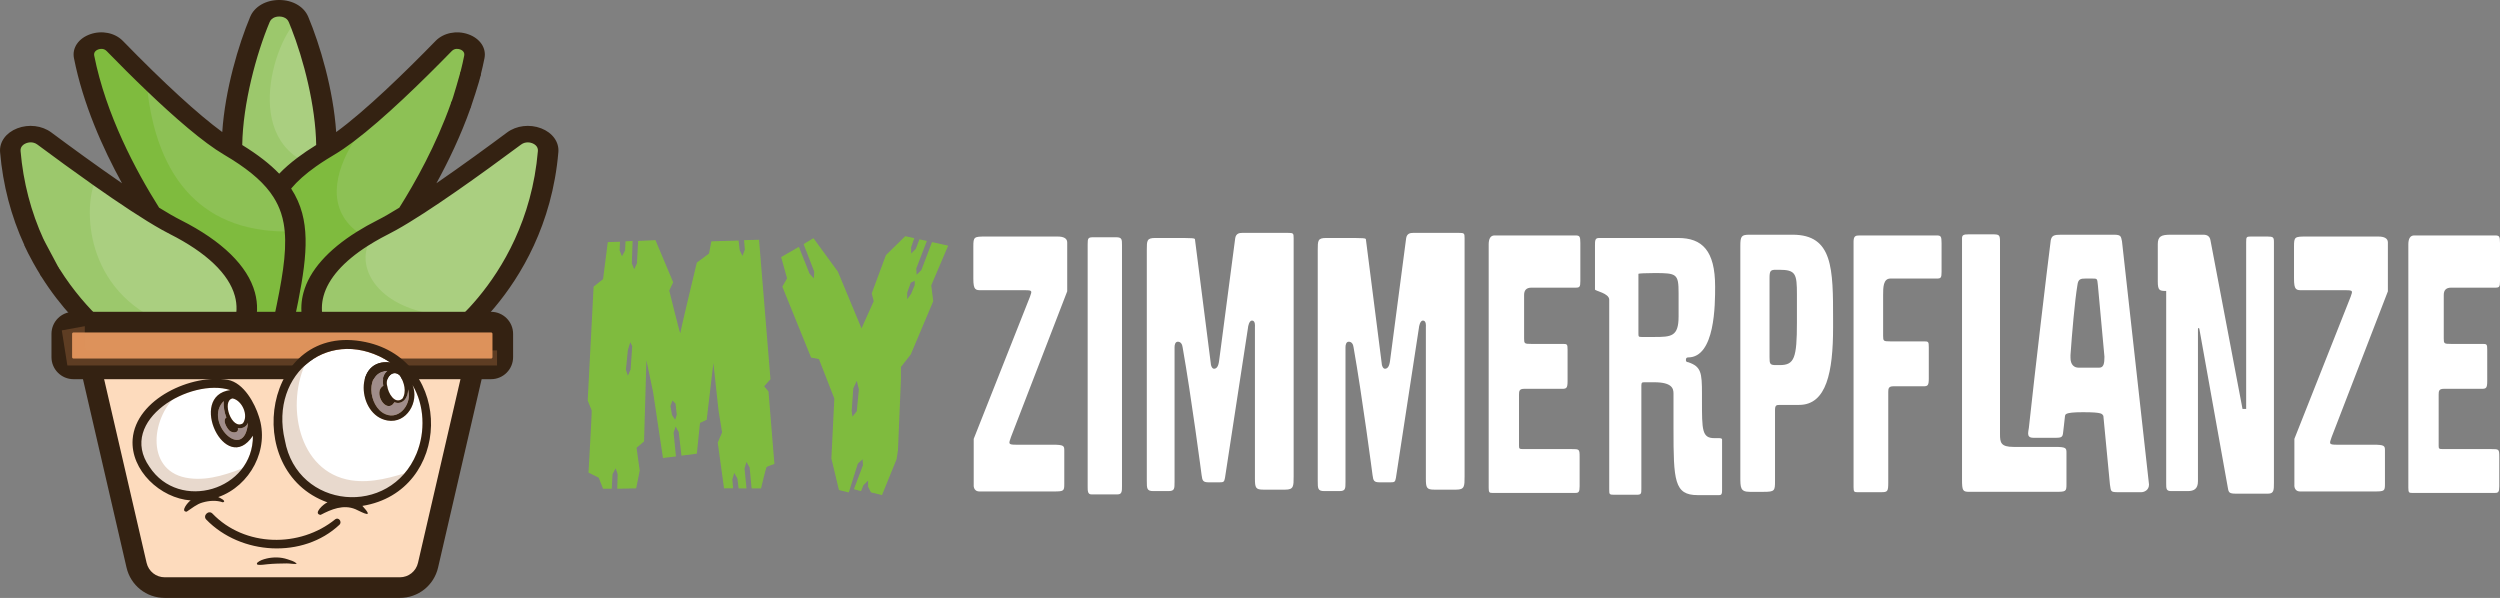 <svg viewBox="0 0 1951.77 466.79" xmlns="http://www.w3.org/2000/svg">
  <rect x="0" y="0" width="1951.77" height="466.79" fill="#808080" stroke="none"/>
  <defs>
    <style>
      .cls-1, .cls-2 {
        fill: #dd925b;
      }

      .cls-3 {
        fill: #fddbbd;
      }

      .cls-4 {
        fill: #aacf80;
      }

      .cls-5 {
        fill: #9cc86c;
      }

      .cls-6 {
        isolation: isolate;
      }

      .cls-7 {
        fill: #fff;
      }

      .cls-8 {
        fill: #8dc155;
      }

      .cls-9 {
        fill: #a08d8a;
      }

      .cls-10 {
        fill: #e8d9cd;
      }

      .cls-2 {
        mix-blend-mode: multiply;
        opacity: .25;
      }

      .cls-11 {
        fill: #7fbb3e;
      }

      .cls-12 {
        fill: #342212;
      }
    </style>
  </defs>
  <g class="cls-6">
    <g data-name="Ebene 2" id="Ebene_2">
      <g data-name="Ebene 2" id="Ebene_2-2">
        <g>
          <g>
            <g>
              <path d="M833.18,189.22v38.21l-43.91,113.77c-1.71,5.13-2.57,5.99,3.99,5.99h28.51c8.84,0,9.12.86,9.12,4.56v25.95c0,5.7-.29,5.99-8.55,5.99h-57.6c-5.13,0-4.56-5.13-4.56-5.13v-35.93l43.91-110.92c1.43-4.28,2.28-5.13-3.42-5.13h-34.22c-4.85,0-6.56,0-6.56-9.12v-25.09c0-7.41.57-7.7,9.41-7.7h56.46c4.56,0,7.41,1.43,7.41,4.56Z" class="cls-7"></path>
              <path d="M849.15,190.65c0-4.56.29-5.42,4.28-5.42h17.96c4.56,0,4.56,1.71,4.56,6.27v187.91c0,3.99,0,6.56-3.42,6.56h-20.53c-2.85,0-2.85-2.85-2.85-5.99v-189.33Z" class="cls-7"></path>
              <path d="M970.04,181.81h35.36c4.28,0,4.56.29,4.56,3.99v186.2c0,7.7,0,10.27-6.56,10.27h-17.11c-5.99,0-6.56-1.43-6.56-8.84v-118.33s.57-4.85-2.28-4.85c-2.28,0-3.14,4.85-3.14,5.7l-17.96,117.19c-.57,3.14-1.14,3.42-4.28,3.42h-8.27c-4.56,0-5.13-1.14-5.7-5.7,0,0-7.98-61.02-14.83-99.8-.29-2.28-1.43-4.28-3.71-4.28-2,0-2.57,2.28-2.57,4.28v104.93c0,5.7,0,7.41-4.85,7.41h-11.69c-5.13,0-5.13-2-5.13-7.98v-180.21c0-7.41,0-9.41,6.56-9.41h12.26c18.53,0,18.82,0,18.82,1.43l12.26,96.09c0,2.28,1.14,4.56,2.57,4.56,2,0,3.42-1.71,3.99-6.27l12.55-95.52c.57-3.99,3.42-4.28,5.7-4.28Z" class="cls-7"></path>
              <path d="M1103.49,181.81h35.36c4.28,0,4.56.29,4.56,3.99v186.2c0,7.7,0,10.27-6.56,10.27h-17.11c-5.99,0-6.56-1.43-6.56-8.84v-118.33s.57-4.85-2.28-4.85c-2.28,0-3.14,4.85-3.14,5.7l-17.96,117.19c-.57,3.14-1.14,3.42-4.28,3.42h-8.27c-4.56,0-5.13-1.14-5.7-5.7,0,0-7.98-61.02-14.83-99.8-.29-2.28-1.43-4.28-3.71-4.28-2,0-2.57,2.28-2.57,4.28v104.93c0,5.7,0,7.41-4.85,7.41h-11.69c-5.13,0-5.13-2-5.13-7.98v-180.21c0-7.41,0-9.41,6.56-9.41h12.26c18.53,0,18.82,0,18.82,1.43l12.26,96.09c0,2.28,1.14,4.56,2.57,4.56,2,0,3.42-1.71,3.99-6.27l12.55-95.52c.57-3.99,3.42-4.28,5.7-4.28Z" class="cls-7"></path>
              <path d="M1162.22,190.94c0-4.56,1.43-7.13,4.56-7.13h63.02c3.42,0,3.99.57,3.99,5.99v29.65c0,4.56-.57,5.13-3.71,5.13h-34.5q-5.7,0-5.7,5.7v33.93c0,3.99.29,4.28,5.42,4.28h24.81c3.42,0,3.71.29,3.71,4.56v24.52c0,5.42-.86,5.99-4.28,5.99h-29.65c-3.71,0-3.99,1.71-3.99,4.56v39.92c0,2.28.29,2.57,3.42,2.57h37.64c5.99,0,6.27,0,6.27,5.99v23.1c0,4.56-.86,5.13-3.42,5.13h-64.73c-2.28,0-2.85-.29-2.85-3.99v-189.9Z" class="cls-7"></path>
              <path d="M1310.21,185.8c18.53,0,28.8,9.69,28.8,37.92,0,13.97,0,55.32-21.1,55.32-1.14,0-1.71.57-1.71,2,0,1.14.57,1.71,1.71,1.71,10.26,3.42,10.83,8.27,10.83,24.81v5.13c0,23.1,0,29.37,9.7,29.37h2.85c1.71,0,3.14,0,3.14,1.14v39.63c0,2.57-.29,3.71-2.28,3.71h-16.82c-18.25,0-18.82-11.41-18.82-51.9v-27.37c0-3.99-1.14-8.84-15.11-8.84h-7.7c-1.71,0-2.28.29-2.28,2.57v80.41c0,3.99,0,4.85-3.71,4.85h-17.39c-3.99,0-3.99-.29-3.99-4.28v-147.99c0-5.13-11.12-6.84-11.12-7.98v-34.22c0-3.99,0-5.99,3.14-5.99h61.88ZM1279.13,213.75v46.19c0,2.85,0,3.14,2.57,3.14h9.69c13.4,0,19.1-.29,19.1-15.97v-18.25c0-15.11-1.43-15.68-18.82-15.68-6.56,0-12.26.29-12.55.57Z" class="cls-7"></path>
              <path d="M1399.46,183.24c31.65,0,31.65,26.52,31.65,66.72v5.7c0,34.79-5.13,60.45-26.52,60.45h-14.83c-3.14,0-3.99.29-3.99,4.28v55.32c0,7.41-.29,8.27-8.84,8.27h-10.83c-7.41,0-7.41-3.14-7.41-11.98v-179.92c0-7.7.86-8.84,7.13-8.84h33.65ZM1386.34,210.61c-4.28,0-4.85,1.14-4.85,6.56v61.59c0,5.42.29,6.27,5.13,6.27h2.85c11.41,0,13.4-5.42,13.4-33.36v-21.67c0-16.25-.86-19.39-13.97-19.39h-2.57Z" class="cls-7"></path>
              <path d="M1447.08,188.94c0-4.56,1.43-5.13,4.56-5.13h60.17c3.42,0,3.99.57,3.99,5.99v22.53c0,4.56-.57,5.13-3.71,5.13h-36.21c-5.7,0-5.7,7.13-5.7,12.83v31.94c0,3.99.29,4.28,5.42,4.28h26.52c3.42,0,3.71.29,3.71,4.56v24.52c0,5.42-.86,5.99-4.28,5.99h-23.38c-3.71,0-3.99,1.71-3.99,4.56v70.71c0,6.84-.57,7.41-5.42,7.41h-18.82c-2.28,0-2.85-.29-2.85-3.99v-191.33Z" class="cls-7"></path>
              <path d="M1536.9,182.95h18.25c5.7,0,6.27.29,6.27,5.7v150.27c0,6.56.57,9.98,10.55,9.98h32.22c8.84,0,9.12.86,9.12,4.56v24.52c0,5.7-.29,5.99-8.55,5.99h-67.29c-5.13,0-5.7-.86-5.7-9.69v-188.19c0-2.57,1.14-3.14,5.13-3.14ZM1650.38,183.24c5.7,0,5.42,1.43,6.27,5.13l21.1,189.9c0,4.56-3.99,5.99-5.99,5.99h-17.96c-6.27,0-5.7-.57-6.56-5.99l-5.13-53.61c-1.14-1.43,0-2.85-15.97-2.85-15.11,0-13.4,2-13.97,2.85l-.86,7.7c-1.14,7.41.29,9.41-5.7,9.41h-18.25c-3.14,0-3.99-1.43-3.99-3.42,0-1.14.29-2.57.57-4.28,5.13-47.33,13.97-122.04,17.11-146.56.86-3.71,2.57-4.28,8.27-4.28h41.06ZM1616.45,277.33v2c0,5.42,2.85,7.7,6.27,7.7h16.25c3.42,0,3.99-3.42,3.99-8.55l-5.13-55.89c-.57-5.13-.29-5.13-4.56-5.13h-4.85c-3.99,0-5.99.29-6.56,5.13-2,11.69-4.28,38.21-5.42,54.75Z" class="cls-7"></path>
              <path d="M1715.96,257.37v118.33c0,5.99-3.14,7.7-7.98,7.7h-12.83c-3.99,0-3.99-1.71-3.99-6.27v-149.98c-5.13,0-6.56-.29-6.56-7.41v-29.08c0-6.27,2.85-7.41,9.98-7.41h25.66q4.56,0,5.42,3.99l25.09,132.02h2.85v-130.31c0-3.99.29-4.28,3.71-4.28h12.83c4.56,0,5.13.57,5.13,4.28v187.91c0,5.7,0,8.55-4.56,8.55h-25.09c-5.13,0-5.7-.86-6.27-4.28l-22.24-124.04c0-1.14-1.14-1.71-1.14.29Z" class="cls-7"></path>
              <path d="M1864.24,189.22v38.21l-43.91,113.77c-1.71,5.13-2.57,5.99,3.99,5.99h28.51c8.84,0,9.12.86,9.12,4.56v25.95c0,5.7-.29,5.99-8.55,5.99h-57.6c-5.13,0-4.56-5.13-4.56-5.13v-35.93l43.91-110.92c1.43-4.28,2.28-5.13-3.42-5.13h-34.22c-4.85,0-6.56,0-6.56-9.12v-25.09c0-7.41.57-7.7,9.41-7.7h56.46c4.56,0,7.41,1.43,7.41,4.56Z" class="cls-7"></path>
              <path d="M1880.2,190.94c0-4.56,1.43-7.13,4.56-7.13h63.02c3.42,0,3.99.57,3.99,5.99v29.65c0,4.56-.57,5.13-3.71,5.13h-34.5q-5.7,0-5.7,5.7v33.93c0,3.99.29,4.28,5.42,4.28h24.81c3.42,0,3.71.29,3.71,4.56v24.52c0,5.42-.86,5.99-4.28,5.99h-29.65c-3.71,0-3.99,1.71-3.99,4.56v39.92c0,2.28.29,2.57,3.42,2.57h37.64c5.99,0,6.27,0,6.27,5.99v23.1c0,4.56-.86,5.13-3.42,5.13h-64.73c-2.28,0-2.85-.29-2.85-3.99v-189.9Z" class="cls-7"></path>
            </g>
            <g>
              <path d="M604.62,362.2s-5.54,1.84-6.15,2.46c-.62.92-4.3,16.61-4.3,16.61h-7.38l-1.54-16.3-2.46-4.31-1.54,4.92,1.54,15.69h-6.15l-.92-7.69-2.46-4.31-1.54,4.92.62,7.07h-7.07l-4.92-35.68,3.38-8-2.77-17.23-4-36.91-5.23,44.29-5.23,2.46-2.46,23.99-12,1.54-2.15-18.45-2.46-4.31-1.54,4.92,1.85,18.46-10.15,1.23-7.69-51.36-5.23-24.91-1.85,63.36-5.84,4.92,2.46,17.84-2.77,13.84-14.76.31.31-11.38-1.54-4.62-2.46,4.62-.62,11.38h-6.77l-3.38-8.61-8-4s2.77-47.67,2.46-48.6c-.31-.92-3.08-7.69-3.08-7.69l4.61-88.89,7.38-5.85,3.69-28.91,9.53-.31-.31,6.77,1.85,4.61,2.46-4.61.31-7.07,5.54-.31-.62,17.53,1.85,4.61,2.15-4.61.92-17.53,13.53-.62,13.84,32.91-3.08,6.46s8.61,34.76,8.61,33.22c0-1.23,12.92-55.06,12.92-55.06l9.53-7.07,1.84-9.54,21.22-.61.92,7.69,2.15,4.31,1.84-4.92-.61-7.38,11.69-.31,8.92,108.88-4.92,5.54,3.38,4,4.61,56.6ZM493.58,270.24l-1.54-3.08-1.85,6.15-1.54,15.38,1.54,4.62,2.16-4.92,1.23-18.15ZM528.34,323.75l-.92-8.61-2.46-2.46-1.54,4.31,1.23,7.07,2.46,3.69,1.23-4Z" class="cls-11"></path>
              <path d="M727.04,222.87l1.54,12.3-17.53,41.52-7.69,9.84v9.84l-2.31,55.1-1.1,7.07-11.38,27.99-8.61-2.15-2.21-4.31v-4.92l-3.69,3.69-1.85,4.61-5.54-1.54,7.07-18.76-.31-4.61-3.69,3.38-7.07,22.52-7.69-1.85-5.91-24.67,2.31-46.79-12-30.76-6.15-1.23-22.45-55.36,3.69-6.46-4.61-16.61,13.84-8,8.31,20.91,3.38,3.69.31-5.23-8.31-21.53,7.69-4.61,19.07,26.14,18.45,44.29,9.53-21.22-1.54-6.15,11.07-29.84,15.07-14.76,7.07,1.54-2.46,7.07v4.92l3.69-3.69,2.77-7.38,5.84,1.23-8.31,21.53.31,4.92,3.69-3.69,8.31-21.84,12.61,2.77-13.23,31.07ZM668.91,297.3l-2.75,5.87-1.25,17.81.62,4.31,3.38-4.31,1.63-17.05-1.63-6.63ZM714.12,219.18l-3.08,1.54-2.77,7.69v5.23l3.08-4.31,2.77-6.77v-3.38Z" class="cls-11"></path>
            </g>
          </g>
          <g>
            <path d="M254.89,115.54v50.88h-73.81v-50.88c0-32.33,10.15-72.58,21.87-100.43,4.86-11.56,25.22-11.56,30.08,0,11.71,27.84,21.87,68.1,21.87,100.43h0Z" class="cls-4"></path>
            <path d="M254.89,131.93v34.5h-70.67l-3.14-1.01v-49.88c0-32.33,10.15-72.58,21.87-100.43,4.86-11.56,25.22-11.56,30.08,0-19.09,15.37-47.85,103.57,21.87,116.82h0Z" class="cls-5"></path>
            <path d="M243.13,267.67h57.8l-.21-37.83-.21-37.91s3.47-4.48,8.9-12.41c2.52-3.68,5.46-8.1,8.67-13.18,13.51-21.28,31.83-53.9,43.82-90.26,1.37-4.12,2.64-8.28,3.81-12.48,1.78-6.33,3.34-12.75,4.62-19.21,2.2-11.1-15.33-17.34-23.95-8.48-7.37,7.56-15.73,15.99-24.49,24.51-8.17,7.95-16.68,16-25.05,23.51-.02.02-.03.03-.05.05-14.8,13.29-29.17,24.93-40.44,31.56-.49.28-.97.58-1.45.86-5.94,3.54-11.23,7.03-15.95,10.5-8.97,6.61-15.85,13.19-20.95,20.09-1.69,2.25-3.17,4.54-4.47,6.88-2.26,4.02-3.99,8.19-5.28,12.56-1.23,4.18-2.04,8.54-2.49,13.14l-.1,1.01c-1.52,17.88,2.29,39.37,8.27,67.63,1.27,5.97,2.64,12.26,4.07,18.87v.05c.04.18.09.35.12.53h25.03Z" class="cls-8"></path>
            <path d="M243.13,267.67h57.8l-.21-37.83-.21-37.91c-2.93-.99-5.66-2.05-8.2-3.16-1.08-.48-2.11-.96-3.12-1.46-1.45-.72-2.84-1.46-4.15-2.23h-.01c-2.31-1.34-4.4-2.75-6.3-4.22-23.71-18.26-17.52-46.15-2.79-70.24,6.01-9.82,13.43-18.99,20.85-26.64-14.8,13.29-29.17,24.93-40.44,31.56-.49.28-.97.58-1.45.86-5.94,3.54-11.23,7.03-15.95,10.5-8.97,6.61-15.85,13.19-20.95,20.09-1.69,2.25-3.17,4.54-4.47,6.88-2.26,4.02-3.99,8.19-5.28,12.56-1.23,4.18-2.04,8.54-2.49,13.14l-.1,1.01c-1.52,17.88,2.29,39.37,8.27,67.63,1.27,5.97,2.64,12.26,4.07,18.87v.05c.04.18.09.35.12.53h25.03Z" class="cls-11"></path>
            <path d="M300.93,267.67h46.02c5.95-4.52,14.37-11.54,23.57-21.2h.01c23.55-24.76,52.18-66.82,57.39-128.2.97-11.47-16.05-17.95-26.55-10.16-12.26,9.12-27.42,20.22-42.75,31.01-14.1,9.94-28.31,19.6-40.55,27.23-7.18,4.49-13.67,8.26-19.04,10.97-2.5,1.25-4.91,2.54-7.24,3.83-1.75.97-3.46,1.95-5.12,2.94-.56.34-1.1.66-1.64,1h-.01c-1.07.65-2.09,1.3-3.12,1.95-1.42.91-2.81,1.83-4.15,2.76-.9.62-1.78,1.24-2.65,1.86-.86.63-1.71,1.25-2.54,1.88-.42.32-.82.63-1.24.95-.41.32-.8.64-1.21.95-25.78,20.54-33.76,44.12-20.55,68.1.76,1.38,1.59,2.76,2.49,4.14h48.88Z" class="cls-4"></path>
            <path d="M300.93,267.67h46.02c5.95-4.52,14.37-11.54,23.57-21.2-3.64.24-7.17.36-10.56.36-27.52.09-47.08-7.05-59.24-16.98-13.67-11.16-17.99-25.84-13.75-37.8.58-1.63,1.31-3.22,2.22-4.74,2.27-3.85,5.56-7.26,9.85-9.99-2.5,1.26-4.91,2.54-7.24,3.82-1.75.97-3.46,1.95-5.12,2.94-.56.34-1.1.66-1.64,1h-.01c-1.07.65-2.09,1.3-3.12,1.95-1.42.91-2.81,1.83-4.15,2.76-.9.62-1.78,1.24-2.65,1.86-.86.63-1.71,1.25-2.54,1.88-.42.32-.82.63-1.24.95-.41.32-.8.64-1.21.95-25.78,20.54-33.76,44.12-20.55,68.1.76,1.38,1.59,2.76,2.49,4.14h48.88Z" class="cls-5"></path>
            <path d="M230.45,195.57c-.03.7-.07,1.42-.13,2.14-.03.6-.09,1.2-.14,1.81-.04.66-.11,1.34-.17,2.01-.16,1.86-.36,3.74-.61,5.67-.07.69-.17,1.38-.26,2.08-.14,1.07-.29,2.14-.44,3.23-.23,1.6-.48,3.22-.75,4.87-.3,1.87-.62,3.76-.95,5.69-.31,1.72-.63,3.46-.96,5.24-.33,1.78-.68,3.58-1.04,5.42-1.45,7.35-3.12,15.2-4.93,23.62-.46,2.11-.92,4.25-1.39,6.43-.23,1.08-.47,2.18-.72,3.29v.03c-.04.15-.07.29-.1.44-.01.04-.02.08-.03.12h-7.44l-.56-.57-11.51-11.63-6.48-6.55-7.22-7.29h0s-49.19-49.7-49.19-49.7c0,0-.44-.57-1.25-1.65-.1-.13-.19-.27-.3-.41-.11-.14-.21-.27-.32-.42-.16-.21-.33-.45-.5-.7-.38-.52-.8-1.09-1.27-1.74-.11-.16-.22-.33-.35-.49-.5-.7-1.05-1.48-1.63-2.31-.15-.2-.29-.4-.44-.61-.43-.62-.89-1.26-1.36-1.95-.28-.4-.56-.8-.84-1.21-.2-.3-.42-.61-.63-.93h-.01c-.12-.17-.23-.35-.36-.53-.35-.52-.72-1.07-1.09-1.62-.5-.74-1.01-1.5-1.55-2.29-1.52-2.29-3.15-4.78-4.87-7.47-.26-.41-.52-.83-.79-1.25h-.01c-.59-.94-1.19-1.89-1.79-2.86-.45-.7-.89-1.43-1.35-2.16-.44-.72-.9-1.46-1.36-2.22-.45-.75-.92-1.51-1.39-2.29-5.59-9.28-11.66-20.08-17.59-31.95-.48-.96-.96-1.93-1.43-2.91-.45-.92-.91-1.85-1.36-2.78-.03-.08-.07-.16-.12-.25-.48-1.01-.97-2.04-1.45-3.07-.48-1.03-.96-2.06-1.44-3.1-.48-1.05-.96-2.1-1.43-3.15-.95-2.11-1.89-4.25-2.81-6.4-.46-1.08-.92-2.17-1.37-3.26-5.33-12.79-10.12-26.33-13.8-40.24-.16-.58-.31-1.16-.46-1.74-.29-1.09-.56-2.18-.81-3.27-.22-.87-.43-1.73-.62-2.6-.33-1.37-.64-2.74-.93-4.13-.26-1.2-.51-2.4-.75-3.6-2.2-11.1,15.33-17.34,23.95-8.48,7.37,7.56,15.73,15.99,24.49,24.51,22.61,22.02,47.88,44.73,65.55,55.12.49.28.97.58,1.45.87,17.21,10.27,29.1,20.05,36.91,30.59,4.56,6.14,7.72,12.53,9.75,19.43,1.32,4.48,2.16,9.17,2.58,14.15.41,4.73.43,9.7.14,14.99Z" class="cls-8"></path>
            <path d="M210.41,267.67h7.45s.01-.08.02-.12c.03-.14.05-.28.1-.41v-.05c.25-1.11.48-2.21.72-3.29.48-2.18.94-4.32,1.39-6.43,1.82-8.41,3.48-16.27,4.93-23.62.36-1.84.7-3.64,1.04-5.42.33-1.78.65-3.52.96-5.24.33-1.93.65-3.82.95-5.69.27-1.65.51-3.27.75-4.87.15-1.09.3-2.17.44-3.23.09-.7.18-1.39.26-2.08.25-1.93.45-3.82.61-5.67.06-.67.13-1.35.17-2.01.05-.61.11-1.21.14-1.81.05-.72.1-1.44.13-2.14.29-5.29.27-10.26-.14-14.99-.54,0-1.09.02-1.64.03-2.17.07-4.3.09-6.39.07-5.82-.05-11.33-.43-16.54-1.11-66.76-8.61-85.46-65.37-90.59-108.05-.46-3.83-.81-7.55-1.08-11.1-8.76-8.53-17.12-16.95-24.49-24.51-8.62-8.85-26.15-2.62-23.95,8.48.23,1.2.49,2.4.75,3.6.29,1.38.6,2.76.93,4.13.19.87.4,1.73.62,2.6.26,1.09.52,2.18.81,3.27.15.58.3,1.16.46,1.74,3.67,13.92,8.47,27.45,13.8,40.24.45,1.09.91,2.17,1.37,3.26.92,2.16,1.86,4.29,2.81,6.4.47,1.05.95,2.1,1.43,3.15.48,1.04.96,2.07,1.44,3.1s.97,2.05,1.45,3.07c.04.09.09.17.12.25.45.93.91,1.86,1.36,2.78.47.97.95,1.94,1.43,2.91,5.93,11.87,12,22.66,17.59,31.95.47.77.94,1.54,1.39,2.29.46.76.92,1.5,1.36,2.22.46.73.91,1.45,1.35,2.16.61.97,1.21,1.93,1.79,2.85h.01c.27.43.53.85.79,1.26,1.72,2.69,3.35,5.18,4.87,7.47.53.79,1.05,1.56,1.55,2.29.37.55.74,1.09,1.09,1.62.13.18.26.36.37.53.21.32.43.63.63.93.29.41.57.82.84,1.21.47.69.93,1.33,1.36,1.95.15.21.29.41.44.61.59.83,1.13,1.61,1.63,2.31.13.17.25.34.35.49.47.64.89,1.22,1.27,1.74.17.25.34.48.5.7.11.15.21.28.32.42.11.15.2.28.3.41.81,1.08,1.25,1.65,1.25,1.65l8.02,65.63,1.24,10.11h65.7Z" class="cls-11"></path>
            <path d="M174.72,267.67h9.18c.9-1.38,1.73-2.76,2.49-4.14,2.7-4.9,4.52-9.77,5.47-14.6,5.2-26.2-14.63-51.24-54.93-71.6-5.37-2.72-11.86-6.49-19.04-10.98h-.01c-12.24-7.63-26.44-17.29-40.54-27.23-15.32-10.8-30.49-21.88-42.76-31-10.49-7.8-27.51-1.31-26.54,10.16,2.57,30.28,10.84,55.86,21.4,76.98,2.05,4.12,4.19,8.06,6.39,11.84,18.36,31.47,40.96,51.31,53.18,60.59h85.71Z" class="cls-4"></path>
            <path d="M174.72,267.67h9.18c.9-1.38,1.73-2.76,2.49-4.14-2.95-.08-5.82-.21-8.63-.39-12.81-.85-24.2-2.78-34.29-5.58-74.05-20.52-78.61-87.64-70.39-112.86.1-.32.2-.62.31-.92l3.95-4.67c-15.32-10.8-30.49-21.88-42.76-31-10.49-7.8-27.51-1.31-26.54,10.16,2.57,30.28,10.84,55.86,21.4,76.98,2.05,4.12,4.19,8.06,6.39,11.84,18.36,31.47,40.96,51.31,53.18,60.59h85.71Z" class="cls-5"></path>
            <path d="M227.23,21.6c-.6-1.51-1.2-2.98-1.79-4.41-1.68-3.99-6.13-4.3-7.45-4.3s-5.78.31-7.45,4.3c-10.42,24.78-20.93,63.74-21.42,96.03,12.13,7.49,21.6,14.83,28.86,22.38,4.04-4.2,8.75-8.33,14.25-12.47,4.37-3.29,9.23-6.58,14.63-9.92-.45-30.43-9.81-66.79-19.62-91.61ZM422.46,100.18c-8.88-3.43-19.3-2.17-26.53,3.2-14.5,10.78-35.27,25.97-55.23,39.7,9.3-16.95,19.07-37.21,26.77-59.02,1.22-3.42-1.26-6.99-5.51-7.96-.02,0-.05,0-.07-.02-4.23-.94-8.62,1.05-9.82,4.45-11.64,32.97-28.18,62.36-40.31,81.6-6.38,3.95-12.16,7.3-16.98,9.73-5.75,2.9-11.1,5.9-16.05,9-22.83,14.27-37.15,30.49-41.78,47.5-3.57,13.11-1.47,26.28,6.18,39.31h18.12c-9-12.27-11.92-24.56-8.66-36.55,3.72-13.65,15.48-26.98,34.38-39.07,1.72-1.11,3.5-2.2,5.34-3.27,3.46-2.04,7.12-4.04,10.99-5.99,1.91-.96,3.95-2.05,6.11-3.26,25.29-14.1,66.26-43.52,97.4-66.67,3.63-2.69,7.6-1.48,8.74-1.05,1.11.43,4.72,2.14,4.39,6.03-4.56,53.72-27.84,91.85-46.56,114.36-4.58,5.51-9.12,10.38-13.41,14.63-11.62,11.52-21.39,18.4-25.06,20.84h23.5c7.77-6.42,17.68-15.62,27.84-27.77,19.99-23.89,44.84-64.32,49.67-121.19.66-7.85-4.61-15.13-13.44-18.53ZM213.91,248.21c-1.05,4.93-2.16,10.1-3.33,15.5l-.73,3.39.56.57h7.44s.02-.08.03-.12c.03-.14.05-.28.1-.41v-.05c-1.43-6.62-2.8-12.9-4.07-18.87ZM46.49,209.98c-1.98-3.15-6.73-4.43-10.66-2.9-.03.02-.07.03-.11.04-3.94,1.61-5.53,5.48-3.53,8.66,15.48,24.68,33.08,41.74,45.36,51.88h23.55c-6.59-4.37-32.98-23.2-54.61-57.69ZM192.83,267.67c5.64-.02,11.27-.03,16.9-.04l.12-.52.73-3.39c1.17-5.4,2.29-10.56,3.33-15.5,6.14-28.86,9.96-50.11,8.37-67.53-.19-2.17-.47-4.29-.84-6.35-.49-2.72-1.14-5.35-1.98-7.9-1.43-4.38-3.4-8.53-5.96-12.56-6.52-10.27-16.96-19.61-32.43-29.37-1.98-1.25-4.04-2.49-6.18-3.76-16.3-9.59-38.48-28.93-59.74-49.22-11.22-10.71-22.18-21.69-31.87-31.64-2.36-2.42-5.32-1.74-6.48-1.33-.92.33-3.89,1.63-3.26,4.82,9.14,46.11,32.42,89.81,50.67,118.76,6.36,3.95,12.15,7.29,16.97,9.72,32.2,16.26,52.2,35.8,57.83,56.49,2.46,9.03,2.22,18.09-.67,27.12-1.29,4.07-3.13,8.14-5.51,12.2h-18.11c1.11-1.51,2.13-3.02,3.04-4.53,4.4-7.2,6.7-14.38,6.88-21.5h0c.11-3.53-.32-7.04-1.27-10.52-4.69-17.24-22.22-33.95-50.69-48.34-1.91-.96-3.96-2.05-6.12-3.27h-.01c-14.33-7.99-33.69-20.9-53.47-34.81-15.1-10.62-30.43-21.83-43.92-31.85-3.62-2.7-7.59-1.49-8.72-1.05-1.12.43-4.73,2.13-4.4,6.03,2.08,24.39,8.15,47.67,18.04,69.18,1.52,3.3-.54,6.98-4.62,8.23-.03.02-.07.03-.12.04-4.14,1.24-8.76-.46-10.28-3.81C8.62,168.82,2.23,144.33.06,118.71c-.66-7.86,4.61-15.13,13.44-18.53,8.88-3.43,19.3-2.17,26.53,3.2,14.5,10.78,35.26,25.97,55.21,39.68-15.12-27.49-30.4-61.8-37.5-97.65-1.58-7.96,3.51-15.46,12.68-18.68,9.11-3.2,19.35-1.11,25.49,5.2,31.94,32.8,58.89,57.47,77.61,71.16,2.23-33.18,12.71-68.34,21.84-90.04,3.33-7.93,12.22-13.06,22.63-13.06s19.3,5.12,22.63,13.06c9.13,21.71,19.61,56.87,21.84,90.07,23.08-16.8,54.08-47.03,77.62-71.18,6.13-6.3,16.37-8.4,25.48-5.2,9.16,3.21,14.26,10.72,12.69,18.67-.85,4.29-1.86,8.72-2.99,13.19-.9,3.48-5.12,5.73-9.46,5.02-.03,0-.05,0-.09-.02-4.28-.74-7.03-4.13-6.15-7.6,1.09-4.27,2.05-8.53,2.86-12.63.63-3.19-2.34-4.5-3.26-4.82-1.16-.4-4.12-1.09-6.47,1.33-22.97,23.56-53,52.85-76.75,70.74-5.33,4.01-10.34,7.45-14.88,10.12-2.15,1.26-4.2,2.51-6.17,3.76-2.89,1.82-5.6,3.62-8.13,5.41-8.21,5.81-14.58,11.47-19.46,17.3,3.99,6.1,6.8,12.45,8.62,19.22,6.63,24.74.06,55.08-9.56,99.49l-.37,1.71c5.71,0,11.43.02,17.14.03h-50.3ZM192.83,267.67c5.64-.02,11.27-.03,16.9-.04l.12-.52.73-3.39c1.17-5.4,2.29-10.56,3.33-15.5,1.27,5.97,2.64,12.26,4.07,18.87v.05c-.04.14-.06.28-.1.41-.01.04-.02.08-.03.12h-25.02Z" class="cls-12"></path>
            <path d="M312.15,458.74h-183.52c-10.52,0-19.65-7.26-22.02-17.51l-37.31-161.34h302.19l-37.31,161.34c-2.37,10.25-11.5,17.51-22.02,17.51Z" class="cls-3"></path>
            <path d="M312.15,466.79h-183.52c-14.35,0-26.63-9.76-29.86-23.75l-39.59-171.2h322.44l-39.59,171.2c-3.23,13.98-15.51,23.75-29.86,23.75ZM79.42,287.95l35.03,151.47c1.54,6.64,7.37,11.27,14.18,11.27h183.52c6.81,0,12.64-4.64,14.18-11.27l35.03-151.47H79.42Z" class="cls-12"></path>
            <rect ry="4.86" rx="4.86" height="36.49" width="344.29" y="251.49" x="48.25" class="cls-1"></rect>
            <path d="M383.4,296.03H57.38c-9.48,0-17.19-7.71-17.19-17.19v-18.21c0-9.48,7.71-17.19,17.19-17.19h326.01c9.48,0,17.19,7.71,17.19,17.19v18.21c0,9.48-7.71,17.19-17.19,17.19ZM57.38,259.54c-.6,0-1.09.49-1.09,1.09v18.21c0,.6.49,1.09,1.09,1.09h326.01c.6,0,1.09-.49,1.09-1.09v-18.21c0-.6-.49-1.09-1.09-1.09H57.38Z" class="cls-12"></path>
            <path d="M66.21,254.66v16.02c0,1.6,1.3,2.89,2.89,2.89h318.94v11.77H52.6l-4.35-27.4,17.97-3.28Z" class="cls-2"></path>
            <path d="M359.55,56s-6.26,22.49-7.49,24.53l15.41,3.52s7.03-20.53,7.94-26.1l-15.86-1.95Z" class="cls-12"></path>
            <path d="M19.04,191.49s3.35,8.37,13.15,24.31l13.68-6.62-11.8-22.15-15.03,4.47Z" class="cls-12"></path>
            <g>
              <path d="M222.39,343.7c-12.5-52.57,36.05-90.74,82.44-60.7-28.55-3.86-26.42,41.11-2.36,45.3,15.05,2.62,24.95-14.71,19.6-27.67,9.36,15.7,10.09,36.42,3.18,53.35-20.6,50.15-93.17,43.73-102.87-10.29ZM302.32,301.42c.62,5.22,5.79,14.77,11.87,9.84,3.48-5.41,1.34-12.82-1.83-17.92-5.57-5.79-12.03,1.98-10.01,8.08h-.03ZM181.57,311.04c-8.91,1.8-.49,25.24,8.12,19.42,4.6-6.26-.7-17.95-8.09-19.43h-.03ZM179.82,304.53c-30.85-9.97-88.53,23.5-63.15,59.85,23.28,35.59,81.21,18.29,80.82-24.27-21.33,32.3-51.45-31.25-17.64-35.6h-.03Z" class="cls-7"></path>
              <path d="M300.88,323.37c-13.61-5.7-16.38-33.94,2.02-33.94-3.66,2.78-4.46,7.46-3.66,11.82-8.49,4.74,2.34,22.87,8.69,12.78,6.52,2.61,11.13-4.26,10.57-10.17,3.61,10.35-6.08,24.39-17.62,19.5ZM193.6,330.03c-1.23,3.16-4.62,4.91-7.91,4.09,1.08,4.56-5.34,4.15-7.19,1.34-1.89-2.16-4.83-7.52-1.74-9.55-1.62-4.06-2.33-8.43-2.08-12.79-16.26,15.98,16.26,48.79,18.91,16.91Z" class="cls-9"></path>
              <path d="M217.24,312.8c3.67-12.44,11.77-23.4,22.21-31.08-16.63,32.96-7.3,86.77,34.82,93.28,16.4,2.42,32.27-2.5,47.7-7.39.78-.24,1.64.72,1,1.4-45.3,46.7-115.91,10.72-105.73-56.22ZM194.33,363.74c-14.77,5.69-30.26,11.72-46.33,9.66-34.46-4.19-30.7-46.31-10.08-64.78-14.88,4.29-25.66,15.89-31.57,29.83-6.56,52.46,64.24,66.81,87.98,25.29Z" class="cls-10"></path>
              <path d="M165.86,400.96c25.07,26.17,68.3,26.93,95.96,4.37,2.63-1.74,5.36,2.05,3.29,4.26-28.48,26.83-77.12,23.76-104.01-3.88-3.1-3.04,1.7-7.85,4.76-4.76ZM103.55,342.93c2.47-31.71,46.44-51.21,74.18-46.42,12.87,2.31,21.38,19.01,24.33,28.52,8.7,25.51-6.77,54.32-31.69,63.05,1.29.52,7.01,3.26,3.58,4.08-5.06-1.77-10.7-1.34-15.78.13-4.71,1.27-8.44,4.63-12.45,7.18-5.14.08,1.04-7.63,3.16-8.79-23.65-1.68-47.13-23.52-45.33-47.77ZM181.57,311.04c-8.9,1.8-.49,25.24,8.09,19.43,4.6-6.27-.72-17.93-8.09-19.43ZM193.63,330.03c-1.23,3.17-4.64,4.93-7.94,4.09,1.08,4.56-5.34,4.15-7.19,1.34-1.89-2.16-4.83-7.52-1.74-9.55-1.62-4.06-2.33-8.43-2.08-12.79-16.26,15.98,16.26,48.79,18.94,16.91h0ZM116.64,364.4c23.28,35.57,81.21,18.29,80.82-24.25-21.33,32.3-51.45-31.25-17.64-35.6-30.85-9.98-88.53,23.49-63.18,59.85h0ZM255.69,392.22c-68.76-24.51-49.43-141.73,29.64-125.19,69.71,14.59,67.55,116.64-2.42,127.93,9.44,10.2,1.06,5.66-5.41,2.59-9.39-3.92-18.85.04-27.21,4.43-6.27-.79,2.55-8.84,5.39-9.77ZM312.32,293.32c-5.57-5.79-12.03,1.98-10.01,8.08.62,5.22,5.79,14.77,11.87,9.85,3.48-5.41,1.34-12.82-1.86-17.93ZM300.88,323.35c11.54,4.91,21.24-9.13,17.62-19.48.56,5.91-4.04,12.77-10.56,10.13-6.35,10.12-17.18-8.05-8.69-12.78-.78-4.35-.04-9.03,3.66-11.82-18.41-.05-15.64,28.24-2.02,33.94h0ZM325.26,353.98c6.91-16.93,6.18-37.65-3.18-53.35,5.34,12.97-4.55,30.31-19.6,27.67-24.07-4.2-26.19-49.17,2.36-45.3-46.39-30.05-94.93,8.13-82.44,60.7,9.69,54.02,82.27,60.44,102.87,10.29ZM208.06,436.07c-2.48.59-5.36,1.49-7.23,3.27-.16.17-.25.39-.26.62-.02.53.4.97.92.98,2.42.29,4.99-.24,7.46-.45s4.84-.41,7.39-.47,5.11-.15,7.65-.15c2.41,0,4.8.55,7.2.39.21-.01.44-.33.21-.51-1.97-1.65-4.56-2.34-6.97-3.13-2.62-.87-5.36-1.35-8.13-1.41-2.77-.07-5.54.21-8.25.84h0Z" class="cls-12"></path>
            </g>
          </g>
        </g>
      </g>
    </g>
  </g>
</svg>
